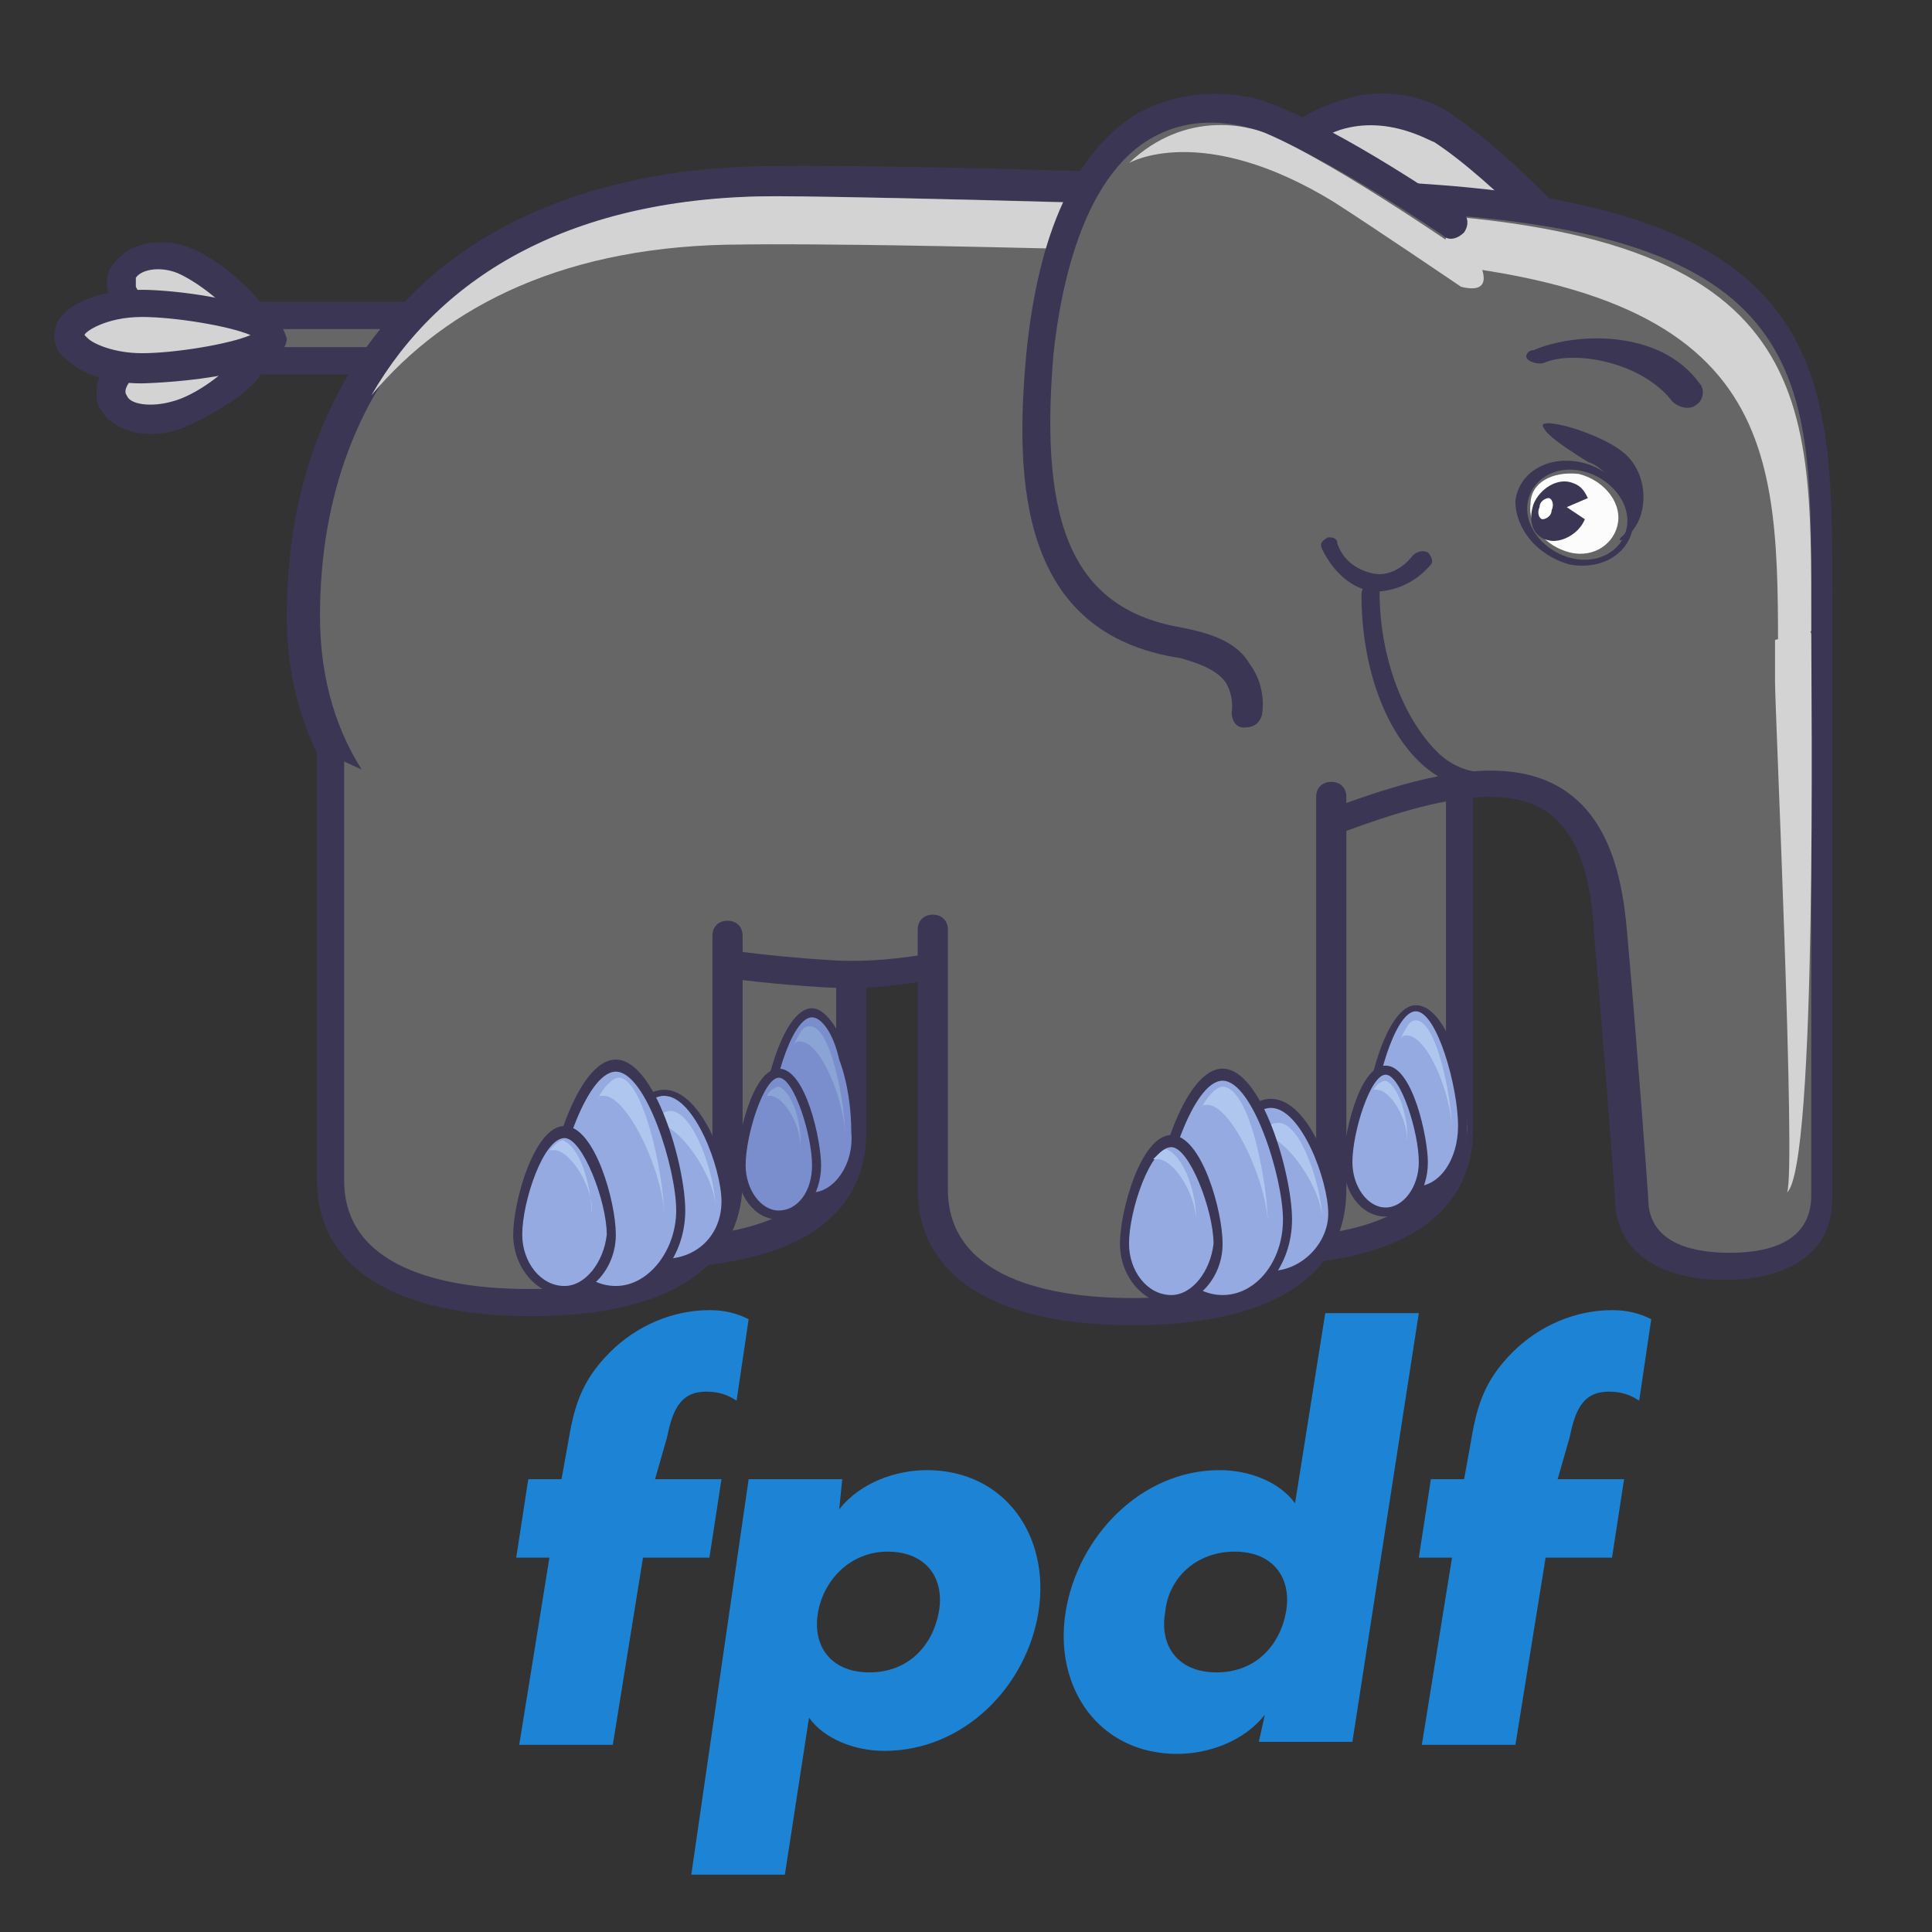 <?xml version="1.0" encoding="UTF-8"?>
<svg xmlns="http://www.w3.org/2000/svg" viewBox="0 0 64 64" width="64" height="64">
  <rect x="0" y="0" width="64" height="64" fill="#333333" stroke="none"/>
  <style>
    .st0{fill:#d3d3d3}.st1{fill:#3a3654}.st3{fill:#d3d3d3;enable-background:new}.st4{fill:#666}.st5{fill:#94aae0;enable-background:new}.st6{fill:#afc7ef}.st7{fill:#7a8ece;enable-background:new}.st8{fill:#8ba4d6}.st13{fill:#1d83d4}
  </style>
  <path class="st0" d="M52.7 8.6s-2.9-3.2-4.8-4.5c-.6-.4-5.3-2.9-8.4 5.6-1.7 4.7-1.7 8.1 2.1 9.6 2.2.9 1.4 2.5 1.4 2.5"/>
  <path class="st1" d="M48.1 3.8c2 1.3 4.8 4.4 4.9 4.6.2.2.2.5 0 .7-.2.2-.5.1-.7 0 0 0-2.8-3.1-4.8-4.4-.1 0-1.5-.9-3.1-.4-1.8.6-3.3 2.6-4.5 5.8-1.8 5.1-1.3 7.8 1.8 9 .9.4 1.5.9 1.7 1.5.3.9 0 1.6 0 1.7-.1.2-.4.3-.6.2-.2-.1-.4-.4-.2-.6 0 0 .2-.5 0-.9s-.6-.7-1.2-1c-4.6-1.8-3.7-6.4-2.3-10.2 1.3-3.6 3-5.7 5.1-6.4 2-.8 3.7.2 3.9.4z"/>
  <path d="M14.2 10.5h-6c-.5 0-.9.3-.9.7 0 .4.4.7.9.7h4.7l1.3-1.4z" fill="#666"/>
  <path class="st1" d="M8.2 10c-.8 0-1.4.5-1.4 1.2s.6 1.2 1.4 1.2h4.9l2.1-2.4h-7zm5 .9c-.2.3-.4.4-.5.6H8.2c-.3 0-.4-.1-.4-.3 0-.1.2-.3.4-.3h5z"/>
  <path class="st3" d="M6.3 8.7c-.8-.4-1.8-.3-2.1.3-.4.5 0 1.2.8 1.6.8.4 3 .9 3.3.4.4-.6-1.2-1.9-2-2.3z"/>
  <path class="st1" d="M3.8 8.7c-.3.3-.3.7-.2 1 .1.5.6 1 1.2 1.3.6.3 3.3 1.1 4 .2l.1-.7c-.3-.8-1.7-1.9-2.4-2.2-1-.5-2.2-.3-2.7.4zm4.1 2c-.4.1-1.9-.1-2.7-.5-.4-.2-.6-.5-.7-.7v-.3c.2-.3.9-.4 1.5-.1.8.4 1.7 1.2 1.9 1.6z"/>
  <path class="st3" d="M4.8 11.8c-.9.3-1.4 1-1.1 1.5.3.5 1.3.8 2.1.5.9-.3 2.7-1.4 2.4-2-.2-.6-2.5-.3-3.4 0z"/>
  <path class="st1" d="M4.7 11.3c-.7.2-1.2.7-1.4 1.2-.1.2-.1.3-.1.5s0 .4.1.5c.4.8 1.6 1.1 2.7.7.7-.3 2.3-1.1 2.7-1.9v-.7c-.5-1-3.3-.5-4-.3zm3 .7c-.2.3-1.2 1.1-2 1.3-.7.2-1.4.1-1.5-.2 0 0-.1-.1 0-.3.1-.2.3-.5.8-.6.9-.3 2.3-.3 2.7-.2zm-3-.7z"/>
  <path class="st3" d="M4.7 10.1c-1.3 0-2.4.5-2.4 1.1 0 .6 1.1 1.1 2.4 1.1 1.3 0 4.3-.5 4.3-1 0-.7-3-1.2-4.3-1.2z"/>
  <path class="st1" d="M1.8 11.1c0 .3.1.6.4.8.5.5 1.4.8 2.5.8 0 0 4.8-.1 4.8-1.5l-.2-.5c-.8-.8-3.6-1.1-4.6-1.1-1.6 0-2.9.6-2.9 1.5zm2.9-.6c1.1 0 2.9.3 3.6.6-.7.3-2.5.6-3.6.6-.9 0-1.6-.3-1.8-.5l-.1-.1c0-.1.7-.6 1.9-.6z"/>
  <path class="st4" d="M35.1 25.3v12c0 3 2.9 4 6.6 4 3.6 0 6.6-1.1 6.6-4V25.2"/>
  <path class="st1" d="M48.8 25.2v12.2c0 2.9-2.5 4.5-7 4.5s-7.1-1.6-7.1-4.5v-12c0-.3.2-.5.5-.5s.5.2.5.5v12c0 2.9 3.3 3.6 6.1 3.6s6.1-.6 6.1-3.6V25.2c0-.3.2-.5.5-.5.1 0 .4.2.4.5z"/>
  <path class="st5" d="M45.4 37.3c0 1.2.7 2.2 1.6 2.2.9 0 1.6-1 1.6-2.2 0-1.2-.7-3.9-1.6-3.9-.9 0-1.6 2.7-1.6 3.9z"/>
  <path class="st1" d="M46.9 33.3c-1 0-1.7 2.9-1.7 4.1 0 1.3.8 2.3 1.7 2.3.9 0 1.7-1 1.7-2.3.1-1.3-.6-4.1-1.7-4.1zm0 6c-.8 0-1.4-.9-1.4-2 0-1.3.7-3.8 1.4-3.8s1.4 2.5 1.4 3.8c0 1.1-.6 2-1.4 2z"/>
  <path class="st6" d="M48.1 37.5c0-1.2-.8-3.2-1.5-3.2-.1 0-.1 0-.2.1.2-.4.3-.6.5-.6.7 0 1.2 2.6 1.2 3.7"/>
  <g>
    <path class="st5" d="M44.7 38.5c0 .9.6 1.7 1.2 1.7.7 0 1.2-.8 1.2-1.7 0-.9-.6-3-1.2-3-.7 0-1.2 2-1.2 3z"/>
    <path class="st1" d="M45.9 35.3c-.9 0-1.4 2.4-1.4 3.2 0 1 .6 1.8 1.4 1.8.8 0 1.4-.8 1.4-1.8 0-.8-.5-3.2-1.4-3.2zm0 4.7c-.6 0-1.1-.7-1.1-1.5 0-1 .6-2.9 1.1-2.9.5 0 1.1 1.9 1.1 2.9 0 .8-.5 1.5-1.1 1.5z"/>
  </g>
  <path class="st6" d="M46.6 37.9c.1-.7-.5-1.8-1-1.8h-.1c.1-.2.3-.3.4-.3.5.2.8 1.5.7 2.1"/>
  <g>
    <path class="st4" d="M15.1 25.5v12c0 3 2.9 4 6.6 4 3.6 0 6.6-1.1 6.6-4V25.3"/>
    <path class="st1" d="M28.7 25.3v12.2c0 2.9-2.5 4.5-7.1 4.5-2 0-3.7-.3-4.9-1-1.4-.8-2.2-2-2.2-3.5v-12c0-.3.2-.5.5-.5s.5.2.5.5v12c0 1.2.5 2.1 1.7 2.7 1 .6 2.6.8 4.4.8 2.8 0 6.1-.6 6.1-3.6V25.3c0-.3.2-.5.5-.5.3.1.5.3.5.5z"/>
    <path class="st7" d="M25.3 37.5c0 1.2.7 2.2 1.6 2.2.9 0 1.6-1 1.6-2.2 0-1.2-.7-3.9-1.6-3.9-.9 0-1.6 2.7-1.6 3.9z"/>
    <path class="st1" d="M26.9 33.4c-1 0-1.7 2.9-1.7 4.1 0 1.3.8 2.3 1.7 2.3.9 0 1.7-1 1.7-2.3 0-.6-.2-1.7-.5-2.5-.2-.7-.7-1.6-1.2-1.6zm0 6.1c-.8 0-1.4-.9-1.4-2 0-1.3.7-3.8 1.4-3.8.3 0 .7.5.9 1.4.3.8.4 1.7.4 2.4.1 1.1-.6 2-1.3 2z"/>
    <path class="st8" d="M28 37.7c0-1.2-.8-3.2-1.5-3.2-.1 0-.1 0-.2.1.2-.4.3-.6.5-.6.7-.1 1.2 2.5 1.2 3.7"/>
    <g>
      <path class="st7" d="M24.6 38.6c0 .9.6 1.7 1.2 1.7.7 0 1.2-.7 1.2-1.7 0-.9-.6-3-1.2-3-.7 0-1.2 2.1-1.2 3z"/>
      <path class="st1" d="M25.8 35.4c-.9 0-1.4 2.4-1.4 3.2 0 1 .6 1.8 1.4 1.8.8 0 1.4-.8 1.4-1.8 0-.8-.5-3.2-1.4-3.2zm0 4.7c-.6 0-1.1-.7-1.1-1.5 0-1 .6-2.9 1.1-2.9.5 0 1.1 1.9 1.1 2.9 0 .9-.5 1.5-1.1 1.5z"/>
    </g>
    <path class="st8" d="M26.5 38.1c.1-.7-.5-1.8-1-1.8h-.1c.1-.2.3-.3.4-.3.5.2.8 1.4.7 2.1"/>
  </g>
  <g>
    <linearGradient id="SVGID_1_" gradientUnits="userSpaceOnUse" x1="29.01" y1="17.968" x2="47.883" y2="32.033" gradientTransform="matrix(-1 0 0 1 66.634 0)">
      <stop offset="0" stop-color="#859ce8"/>
      <stop offset="1" stop-color="#526191"/>
    </linearGradient>
    <path d="M40.7 8.9c-2.6 4.2-2.3 7.7 1.1 9.5 2 1.1.9 2.6.9 2.6" fill="url(#SVGID_1_)"/>
    <path d="M40.9 8.5c.2.1.3.4.2.6-1.4 2.3-1.9 4.4-1.5 6.1.3 1.2 1.1 2.1 2.4 2.8.8.4 1.3 1 1.4 1.6.2.9-.3 1.6-.4 1.6-.2.2-.5.2-.7.1-.2-.2-.3-.4-.1-.7 0 0 .3-.4.2-.9-.1-.4-.4-.7-1-1-1.5-.8-2.5-2-2.9-3.4-.5-1.9 0-4.2 1.6-6.8.3-.1.6-.1.8 0z" fill="#050505"/>
  </g>
  <g>
    <path class="st4" d="M25.7 6s4.2 0 19.8.5c15.5.5 14.9 6.1 15 14.1v19.2c0 1.6-1.4 2.3-3.1 2.3-1.7 0-3.1-.7-3.1-2.3 0 0-.4-5.5-.7-8.8-.8-12.1-15.4 2-26.1 1.3-9.8-.7-17.5-4-17.5-12C10 12.4 15 6 25.7 6z"/>
    <path class="st1" d="M25.7 5.5c-5.1 0-9.4 1.5-12.2 4.4-2.6 2.6-4 6.2-4 10.5 0 7.2 6.3 11.6 17.7 12.3 4.3.3 9.2-1.8 13.5-3.6 4.3-1.8 8.3-3.5 10.4-2.3 1 .6 1.6 1.9 1.7 4.1.3 3.3.7 8.8.7 8.8 0 1.7 1.4 2.7 3.6 2.7 2.3 0 3.6-1 3.6-2.7v-20c0-7.6 0-13.2-15.4-13.7-15.1-.6-19.5-.5-19.6-.5zm31.6 36c-1 0-2.7-.2-2.7-1.8 0-.1-.4-5.5-.7-8.8-.2-2.5-.9-4-2.2-4.8-2.5-1.5-6.6.2-11.3 2.2-4.2 1.8-9 3.8-13 3.5-7.7-.5-16.8-2.8-16.8-11.4 0-4 1.3-7.4 3.7-9.8 2.6-2.7 6.6-4.1 11.5-4.1 0 0 4.4 0 19.7.5C60 7.4 60 12.3 60 19.6v20c0 1.7-1.7 1.9-2.7 1.9z"/>
  </g>
  <path class="st0" d="M60 21c0 1.8.2 17.6-.8 18.5.3-.7-.4-16-.4-16.9V22v-.8c.4-.1.8-.3 1.1-.5l.1.3z"/>
  <path class="st0" d="M25.7 6.5s4.2 0 19.3.5c15.2.4 15 6 15 13.6v.3c-.4.2-.7.4-1.1.5 0-7.2-.3-12.4-14.9-12.9-15.2-.5-19.4-.4-19.4-.4-5.8 0-9.8 2-12.3 5 2.3-4 6.7-6.6 13.4-6.6z"/>
  <g>
    <path class="st4" d="M31 30.8v8.6c0 3 2.9 4 6.6 4 3.6 0 6.6-1.1 6.6-4v-13"/>
    <path class="st1" d="M44.6 26.4v13c0 2.9-2.5 4.5-7.1 4.5-4.5 0-7.1-1.6-7.1-4.5v-8.6c0-.3.2-.5.5-.5s.5.2.5.5v8.6c0 2.9 3.3 3.6 6.1 3.6s6.1-.6 6.1-3.6v-13c0-.3.2-.5.5-.5s.5.2.5.5z"/>
    <path class="st5" d="M40 40.2c0 1.1.9 2 2.1 2 1.1 0 2.1-.9 2.1-2s-.9-3.6-2.1-3.6c-1.2 0-2.1 2.5-2.1 3.6z"/>
    <path class="st1" d="M42.1 36.4c-1.3 0-2.2 2.7-2.2 3.8 0 1.2 1 2.2 2.2 2.2 1.2 0 2.2-1 2.2-2.2 0-1.1-.9-3.8-2.2-3.8zm0 5.7c-1.1 0-1.9-.8-1.9-1.9 0-1.1.9-3.5 1.9-3.5 1 0 1.9 2.4 1.9 3.5 0 1-.9 1.9-1.9 1.9z"/>
    <path class="st6" d="M43.8 40.4c0-1-1.2-2.8-2-2.8-.1 0-.2 0-.2.1.2-.3.5-.5.7-.5.8-.1 1.5 2.2 1.5 3.2"/>
    <path class="st5" d="M38.3 40.4c0 1.5 1 2.7 2.1 2.7 1.2 0 2.1-1.2 2.1-2.7 0-1.5-1-4.8-2.1-4.8s-2.1 3.3-2.1 4.8z"/>
    <path class="st1" d="M40.5 35.4c-1.3 0-2.3 3.5-2.3 5 0 1.6 1 2.8 2.3 2.8 1.3 0 2.3-1.3 2.3-2.8 0-1.5-1-5-2.3-5zm0 7.5c-1.1 0-2-1.1-2-2.5s1-4.6 2-4.6 2 3.2 2 4.6c0 1.4-.9 2.5-2 2.5z"/>
    <path class="st6" d="M42 40.6c0-1.4-1.2-4-2-4-.1 0-.2 0-.2.1.2-.4.5-.7.7-.7.9 0 1.5 3.2 1.5 4.6"/>
    <g>
      <path class="st5" d="M37.2 41.2c0 1 .7 1.9 1.5 1.9.9 0 1.5-.8 1.5-1.9 0-1-.7-3.4-1.5-3.4s-1.5 2.3-1.5 3.4z"/>
      <path class="st1" d="M38.8 37.6c-1 0-1.7 2.5-1.7 3.6s.8 2 1.7 2c.9 0 1.7-.9 1.7-2s-.7-3.6-1.7-3.6zm0 5.3c-.8 0-1.4-.8-1.4-1.7 0-1.1.7-3.2 1.4-3.2.6 0 1.4 2.1 1.4 3.2-.1.9-.7 1.7-1.4 1.7z"/>
    </g>
    <path class="st6" d="M39.6 40.5c.1-.7-.6-2-1.2-2.1h-.2c.2-.2.4-.4.5-.3.6.3 1 1.7.9 2.4"/>
  </g>
  <g>
    <path class="st4" d="M10.9 25v14.1c0 3 2.9 4 6.6 4 3.6 0 6.6-1.1 6.6-4V31"/>
    <path class="st1" d="M11.4 25v14.1c0 2.9 3.3 3.6 6.1 3.6s6.1-.6 6.1-3.6V31c0-.3.2-.5.5-.5s.5.2.5.5v8.1c0 2.9-2.5 4.5-7 4.5s-7.1-1.6-7.1-4.5V25c0-.3.2-.5.5-.5.2 0 .4.2.4.5z"/>
    <path class="st5" d="M19.9 39.9c0 1.1.9 2 2.1 2 1.1 0 2.1-.9 2.1-2s-.9-3.6-2.1-3.6c-1.1-.1-2.1 2.5-2.1 3.6z"/>
    <path class="st1" d="M22 36.1c-1.3 0-2.2 2.7-2.2 3.8 0 1.2 1 2.2 2.2 2.2s2.2-1 2.2-2.2c0-1.1-.9-3.8-2.2-3.8zm0 5.6c-1.1 0-1.9-.8-1.9-1.9 0-1.1.9-3.5 1.9-3.5 1 0 1.9 2.4 1.9 3.5s-.8 1.9-1.9 1.9z"/>
    <path class="st6" d="M23.7 40c0-1-1.2-2.8-2-2.8-.1 0-.2 0-.2.1.2-.3.5-.5.7-.5.8 0 1.5 2.2 1.5 3.2"/>
    <path class="st5" d="M18.2 40c0 1.5 1 2.7 2.1 2.7 1.2 0 2.1-1.2 2.1-2.7 0-1.5-1-4.8-2.1-4.8s-2.1 3.4-2.1 4.8z"/>
    <path class="st1" d="M20.4 35.1c-1.3 0-2.3 3.5-2.3 5 0 1.6 1 2.8 2.3 2.8 1.3 0 2.3-1.3 2.3-2.8 0-1.5-1-5-2.3-5zm0 7.5c-1.1 0-2-1.1-2-2.5s1-4.6 2-4.6 2 3.2 2 4.6c0 1.3-.9 2.5-2 2.5z"/>
    <path class="st6" d="M22 40.3c0-1.4-1.2-4-2-4-.1 0-.2 0-.2.1.2-.4.5-.7.7-.7.8 0 1.5 3.2 1.5 4.6"/>
    <g>
      <path class="st5" d="M17.1 40.8c0 1 .7 1.9 1.5 1.9.9 0 1.5-.8 1.5-1.9 0-1-.7-3.4-1.5-3.4s-1.5 2.4-1.5 3.4z"/>
      <path class="st1" d="M18.7 37.3c-1 0-1.7 2.5-1.7 3.6s.8 2 1.7 2c.9 0 1.7-.9 1.7-2s-.7-3.6-1.7-3.6zm0 5.3c-.8 0-1.4-.8-1.4-1.7 0-1.1.7-3.2 1.4-3.2.6 0 1.4 2.1 1.4 3.2-.1.9-.7 1.7-1.4 1.7z"/>
    </g>
    <path class="st6" d="M19.6 40.2c.1-.7-.6-2-1.2-2.1h-.2c.2-.2.4-.4.5-.3.6.3.9 1.7.9 2.4"/>
  </g>
  <g>
    <path class="st1" d="M56.3 12.7c.2.2.1.6-.1.7-.2.2-.6.1-.8-.1-1-1.3-3.2-1.7-4.2-1.3-.2.1-.5 0-.6-.1-.1-.1 0-.3.2-.3 1.4-.6 4.2-.7 5.5 1.1z"/>
  </g>
  <g>
    <path class="st1" d="M52 18.7c1.1.2 2-.4 2.1-1.3.1-.9-.7-1.9-1.8-2.1-1.1-.2-2 .4-2.1 1.3 0 .9.7 1.8 1.8 2.1zm-1.4-2c.1-.8.9-1.3 1.8-1.1.9.2 1.6 1 1.5 1.8-.1.8-.9 1.3-1.8 1.1-.9-.2-1.6-1-1.5-1.8z"/>
    <path d="M50.7 16.7c-.1.7.5 1.4 1.3 1.6.8.2 1.5-.3 1.6-1 .1-.7-.5-1.4-1.3-1.6-.9-.1-1.6.3-1.6 1z" fill="#fcfcfc"/>
    <path class="st1" d="M50.8 16.7c.2-.5.8-.9 1.3-.7.3.1.4.3.5.5l-.7.3.6.4c-.2.5-.8.8-1.2.7-.5-.1-.7-.6-.5-1.2z"/>
    <path d="M51.3 16.5c-.1 0-.3.1-.3.3-.1.2 0 .4.1.4s.3-.1.3-.3c.1-.2 0-.4-.1-.4z" fill="#fff"/>
    <path class="st1" d="M53.2 15.7c.8.7 1.1 1.6.5 2.1 0 0-.1.1 0 .1.9-.5 1-2 .2-2.8-.7-.7-2.8-1.3-2.8-1 .1.3.7.7 1.5 1.2.3.1.5.3.6.4z"/>
  </g>
  <g>
    <path class="st13" d="M20.3 57.8h-3.1l1-6.2h-1.1l.4-2.6h1.1l.2-1.1c.2-1.2.4-2.1 1.4-3.1.9-.9 2.1-1.4 3.3-1.4.5 0 .9.1 1.3.3l-.4 2.7c-.3-.2-.6-.3-1-.3-.8 0-1.1.5-1.3 1.5l-.4 1.4h2.2l-.4 2.6h-2.2l-1 6.2zM27.8 50c.7-.9 1.9-1.3 2.9-1.3 2.6 0 4.1 2.2 3.7 4.7-.4 2.5-2.5 4.6-5.1 4.6-1 0-2-.4-2.5-1.1l-.8 5.2h-3.1L24.8 49h3.1l-.1 1zm-.7 3.4c-.2 1.1.4 2 1.7 2 1.3 0 2.1-.9 2.3-2 .2-1.1-.4-2-1.7-2-1.2 0-2.1.9-2.3 2zM41.9 56.8c-.7.9-1.9 1.3-2.9 1.3-2.6 0-4.1-2.2-3.7-4.7.4-2.5 2.5-4.7 5.1-4.7 1 0 2 .4 2.5 1.1l1-6.3H47l-2.2 14.2h-3.1l.2-.9zm-3.3-3.4c-.2 1.1.4 2 1.7 2 1.3 0 2.1-.9 2.3-2 .2-1.1-.4-2-1.7-2-1.3 0-2.2.9-2.3 2zM50.2 57.8h-3.1l1-6.2H47l.4-2.6h1.1l.2-1.1c.2-1.2.4-2.1 1.4-3.1.9-.9 2.1-1.4 3.3-1.4.5 0 .9.1 1.3.3l-.4 2.7c-.3-.2-.6-.3-1-.3-.8 0-1.1.5-1.3 1.5l-.4 1.4h2.2l-.4 2.6h-2.2l-1 6.2z"/>
  </g>
  <g>
    <path class="st4" d="M48.1 7.4s-3.8-2.6-6.3-3.6c-.8-.3-6.4-1.8-7.3 7.9-.5 5.3.4 8.9 4.7 9.6 2.6.4 2.2 2.3 2.2 2.3"/>
    <path class="st1" d="M42 3.4c2.5.9 6.2 3.5 6.4 3.6.2.1.3.4.1.7-.2.2-.5.3-.7.1 0 0-3.8-2.6-6.2-3.5-.1 0-1.8-.7-3.5.3s-2.8 3.5-3.2 7.1c-.5 5.8.7 8.5 4.3 9.1 1 .2 1.8.5 2.2 1.2.6.8.4 1.7.4 1.7-.1.3-.3.4-.6.4s-.4-.3-.4-.5c0 0 .1-.5-.2-1-.3-.4-.8-.6-1.5-.8-5.3-.8-5.5-5.8-5.1-10.1.4-4 1.6-6.6 3.6-7.9 2.1-1.2 4.2-.5 4.4-.4z"/>
  </g>
  <path class="st0" d="M48.4 9.5c1.2.3.6-.8.6-.8s-4.7-3.3-7.1-4.3c-.5-.2-2.6-.8-4.5 1 0 0 2.4-1.4 6.8 1.3 1.4.9 4.2 2.8 4.2 2.8z"/>
  <g>
    <path class="st1" d="M45.7 19.6c0 2.2.8 4.2 1.9 5.3.5.5 1.1.7 1.7.7.2 0 .3.1.3.3 0 .2-.1.3-.3.3-.8 0-1.5-.3-2.1-.8-1.3-1.1-2.1-3.3-2.1-5.7 0-.2.1-.3.3-.3.2-.1.3 0 .3.2z"/>
    <path class="st1" d="M44.3 18c.2.6.7.9 1.2 1 .5.1 1-.2 1.3-.6.1-.1.3-.2.5-.1.1.1.2.3.1.4-.5.6-1.2.9-1.9.9-.7-.1-1.3-.6-1.7-1.4-.1-.2 0-.3.2-.4.1 0 .3 0 .3.2z"/>
  </g>
</svg>
